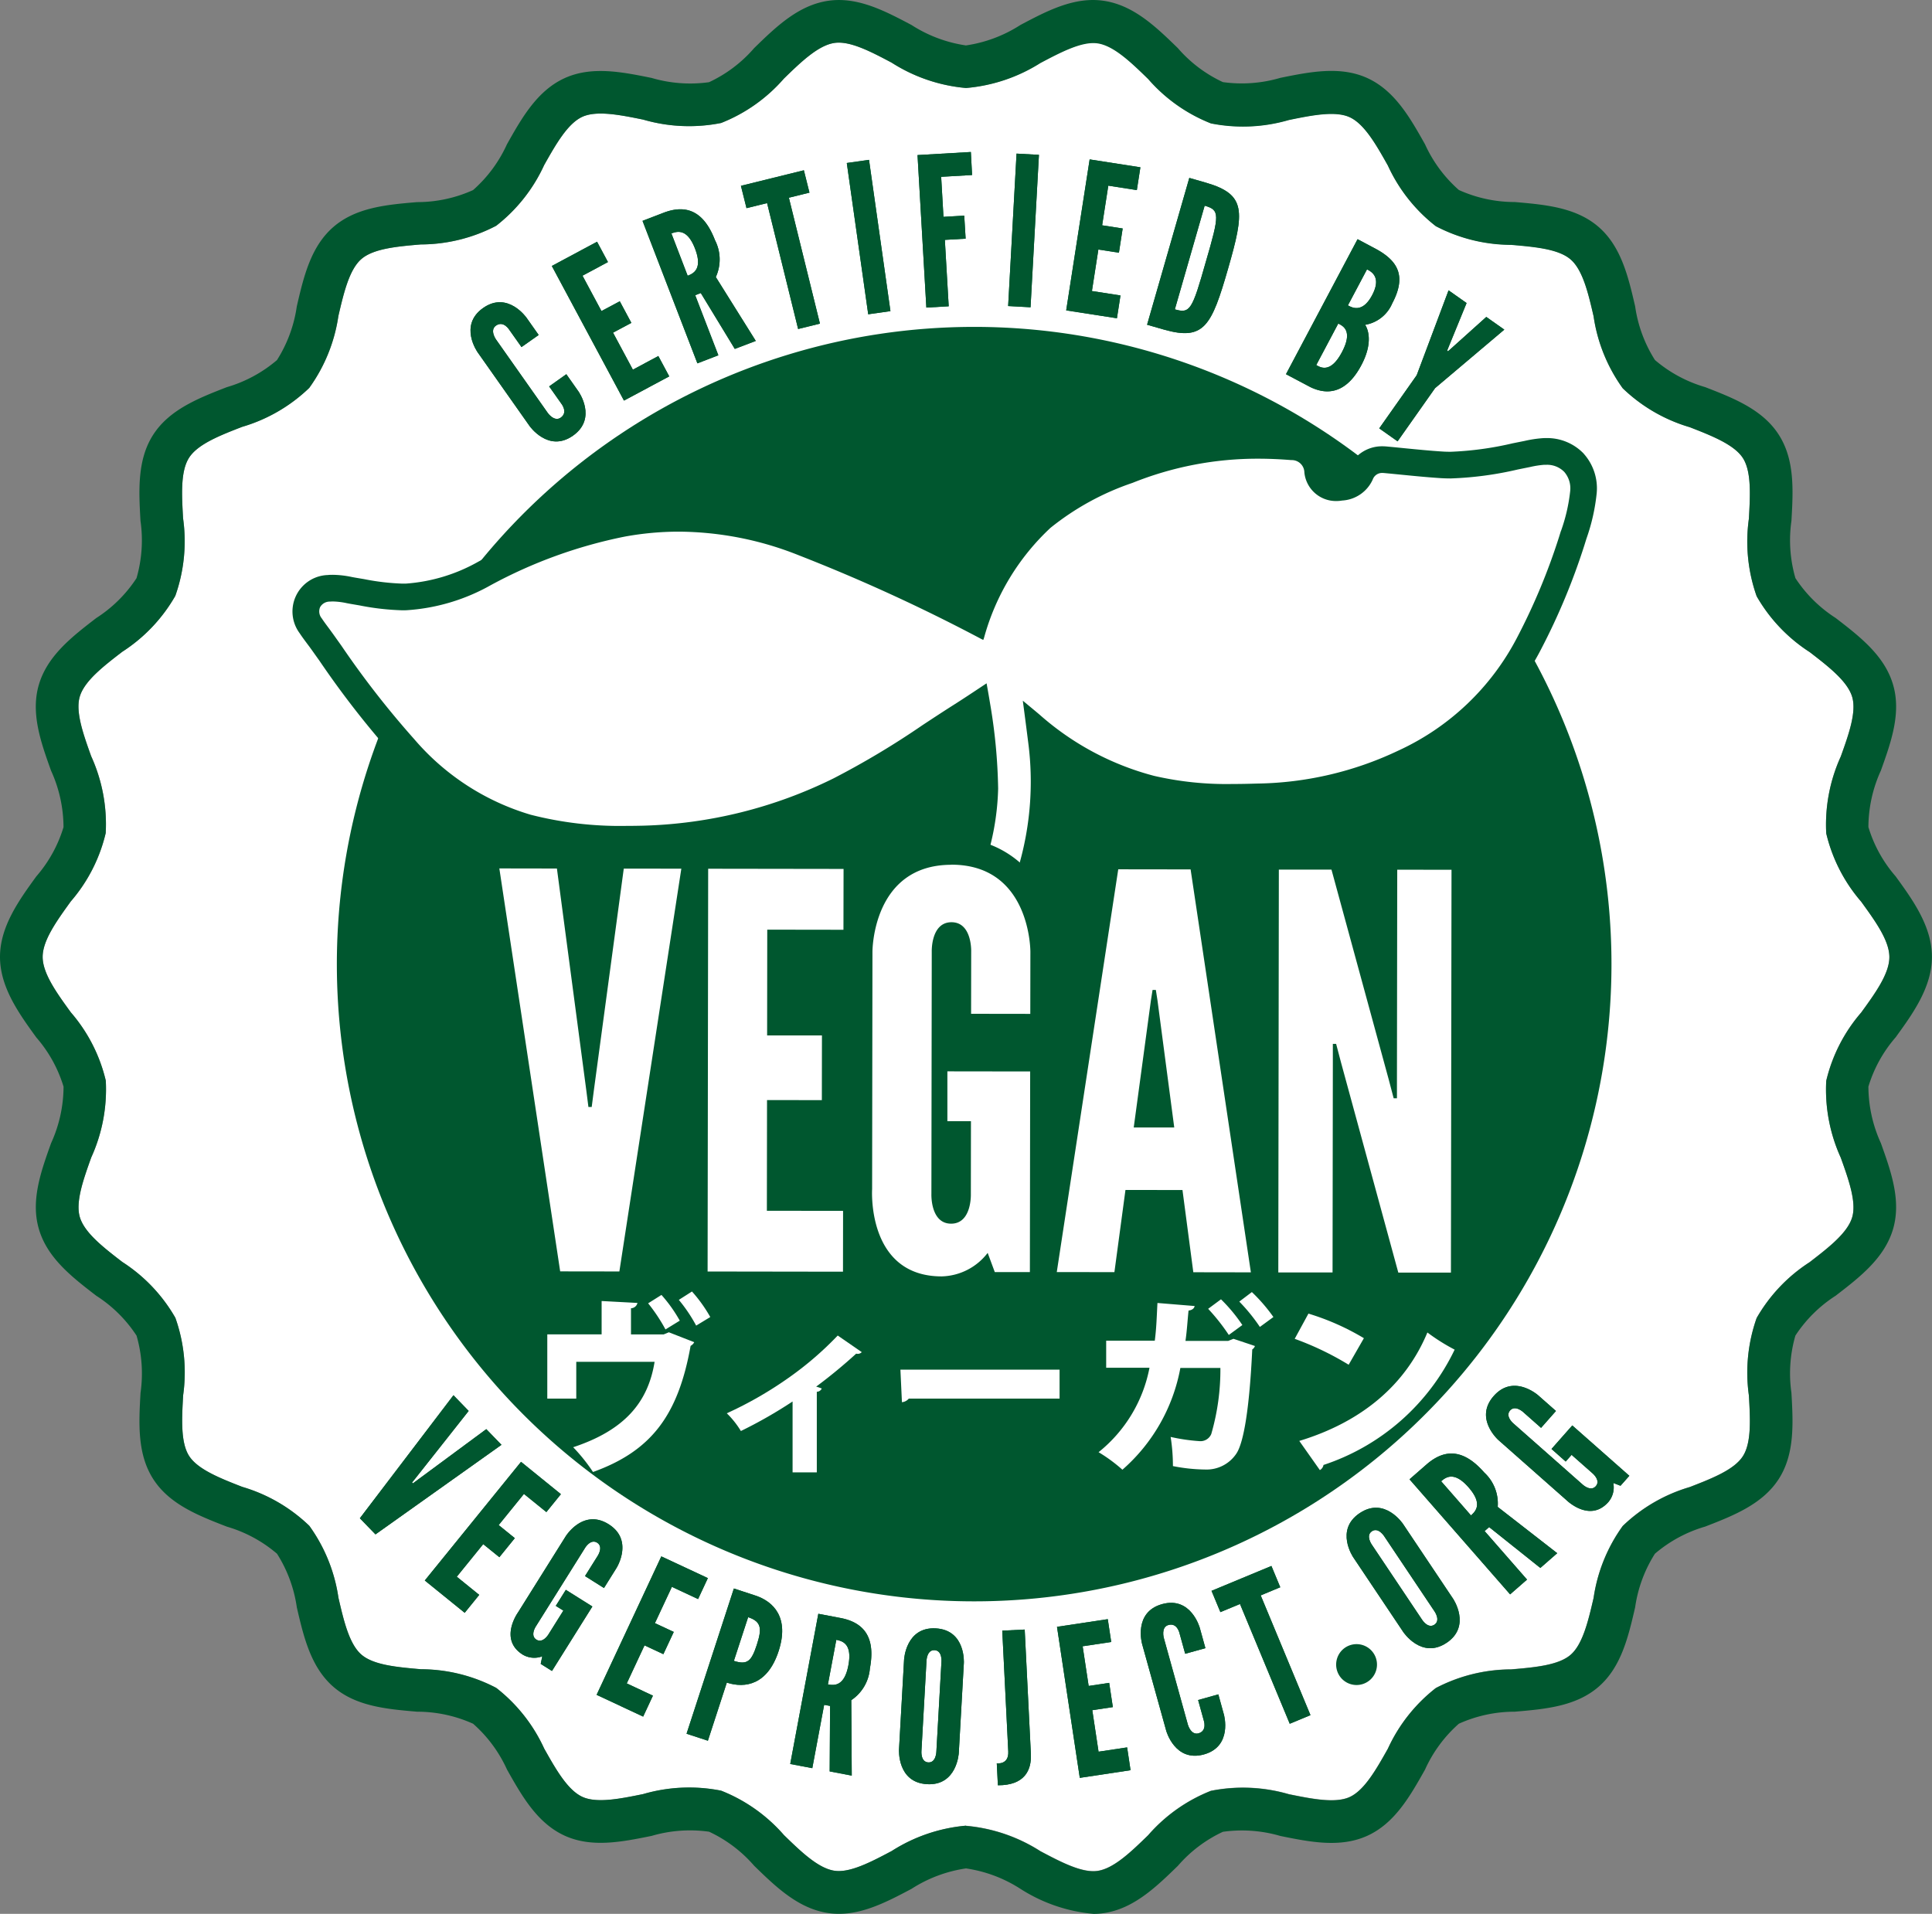 <svg id="グループ_165" data-name="グループ 165" xmlns="http://www.w3.org/2000/svg" xmlns:xlink="http://www.w3.org/1999/xlink" width="138.285" height="137" viewBox="0 0 138.285 137">
  <rect x="0" y="0" width="138.285" height="137" fill="#808080" stroke="none"/>
  <defs>
    <clipPath id="clip-path">
      <rect id="長方形_143" data-name="長方形 143" width="138.285" height="137" fill="none"/>
    </clipPath>
  </defs>
  <g id="グループ_163" data-name="グループ 163" clip-path="url(#clip-path)">
    <path id="パス_17" data-name="パス 17" d="M131.006,91.811c1.33-1.025,2.708-2.085,3.038-3.213.319-1.087-.256-2.7-.817-4.262a11.775,11.775,0,0,1-1.041-5.5,11.519,11.519,0,0,1,2.5-4.887c.993-1.366,2.019-2.778,2.019-3.972s-1.026-2.6-2.019-3.971a11.523,11.523,0,0,1-2.5-4.887,11.777,11.777,0,0,1,1.041-5.5c.561-1.56,1.137-3.174.817-4.262-.331-1.127-1.707-2.187-3.038-3.213a11.613,11.613,0,0,1-3.8-4,11.712,11.712,0,0,1-.556-5.545c.094-1.664.192-3.383-.43-4.348s-2.242-1.6-3.8-2.208a11.639,11.639,0,0,1-4.8-2.787,11.675,11.675,0,0,1-2.084-5.151c-.376-1.627-.769-3.31-1.644-4.069s-2.589-.9-4.251-1.047a11.674,11.674,0,0,1-5.4-1.337,11.621,11.621,0,0,1-3.431-4.341c-.823-1.462-1.673-2.973-2.734-3.459-1.038-.474-2.723-.134-4.352.2a11.756,11.756,0,0,1-5.58.243A11.6,11.6,0,0,1,83.651,7.1c-1.207-1.175-2.458-2.39-3.629-2.556-1.11-.157-2.622.639-4.082,1.41a11.779,11.779,0,0,1-5.325,1.818,11.784,11.784,0,0,1-5.325-1.818c-1.459-.77-2.966-1.569-4.081-1.41-1.172.166-2.421,1.381-3.629,2.555a11.59,11.59,0,0,1-4.494,3.177,11.741,11.741,0,0,1-5.579-.243c-1.629-.331-3.314-.671-4.352-.2-1.061.486-1.911,2-2.735,3.458a11.613,11.613,0,0,1-3.432,4.342,11.68,11.68,0,0,1-5.4,1.337c-1.662.143-3.381.291-4.251,1.047s-1.266,2.441-1.642,4.068a11.689,11.689,0,0,1-2.087,5.151,11.631,11.631,0,0,1-4.8,2.786c-1.56.605-3.173,1.231-3.8,2.209s-.524,2.684-.43,4.347a11.7,11.7,0,0,1-.557,5.545,11.6,11.6,0,0,1-3.8,4c-1.33,1.025-2.707,2.085-3.039,3.212-.319,1.087.258,2.7.817,4.262a11.761,11.761,0,0,1,1.041,5.5A11.506,11.506,0,0,1,6.544,66c-.992,1.366-2.019,2.779-2.019,3.971s1.027,2.605,2.019,3.972a11.5,11.5,0,0,1,2.5,4.887A11.757,11.757,0,0,1,8,84.336C7.443,85.9,6.866,87.511,7.185,88.6c.332,1.127,1.709,2.188,3.039,3.213a11.6,11.6,0,0,1,3.8,4,11.7,11.7,0,0,1,.556,5.545c-.093,1.664-.191,3.383.431,4.348s2.242,1.6,3.8,2.208a11.638,11.638,0,0,1,4.8,2.787,11.675,11.675,0,0,1,2.086,5.15c.376,1.628.768,3.31,1.642,4.069s2.589.9,4.251,1.048a11.673,11.673,0,0,1,5.4,1.336,11.63,11.63,0,0,1,3.432,4.342c.822,1.462,1.674,2.972,2.735,3.458,1.036.475,2.722.134,4.352-.2a11.744,11.744,0,0,1,5.58-.243,11.592,11.592,0,0,1,4.493,3.177c1.208,1.175,2.457,2.388,3.629,2.556,1.115.158,2.622-.64,4.081-1.411a11.783,11.783,0,0,1,5.325-1.817,11.778,11.778,0,0,1,5.325,1.817c1.459.772,2.972,1.568,4.082,1.411,1.171-.168,2.422-1.382,3.629-2.556a11.6,11.6,0,0,1,4.492-3.177,11.749,11.749,0,0,1,5.581.243c1.628.33,3.313.672,4.352.2,1.061-.486,1.911-2,2.734-3.458a11.635,11.635,0,0,1,3.431-4.342,11.7,11.7,0,0,1,5.4-1.336c1.662-.143,3.381-.292,4.251-1.047s1.266-2.441,1.643-4.069a11.658,11.658,0,0,1,2.085-5.15,11.641,11.641,0,0,1,4.8-2.787c1.56-.606,3.174-1.232,3.8-2.209s.525-2.684.431-4.348a11.707,11.707,0,0,1,.555-5.545,11.615,11.615,0,0,1,3.8-4" transform="translate(-1.472 -1.473)" fill="#fff"/>
    <path id="パス_18" data-name="パス 18" d="M56.777,37.223l.866,1.229s1.376,1.925-.389,3.169-3.114-.7-3.114-.7l-3.711-5.267s-1.375-1.925.389-3.169,3.114.7,3.114.7l.866,1.229-1.229.866L52.7,34.051s-.414-.691-.961-.306c-.462.326,0,.983,0,.983L55.453,40s.463.656.925.331c.547-.385.036-1.008.036-1.008l-.866-1.228Z" transform="translate(-16.242 -10.435)" fill="#00572f"/>
    <path id="パス_19" data-name="パス 19" d="M58.547,27.385l3.238-1.735.78,1.455-1.822.977L62.1,30.612l1.311-.7.83,1.548-1.312.7,1.42,2.649,1.822-.978.781,1.457-3.24,1.735Z" transform="translate(-19.05 -8.346)" fill="#00572f"/>
    <path id="パス_20" data-name="パス 20" d="M74.774,32.2l-2.434-4-.4.155,1.657,4.3-1.5.578-3.928-10.2,1.5-.577c1.777-.684,2.949.044,3.687,1.96a3.015,3.015,0,0,1,.059,2.639l2.861,4.573Zm-4.536-8.264L71.4,26.963c.416-.161,1.089-.483.528-1.94s-1.278-1.247-1.693-1.086" transform="translate(-22.18 -7.223)" fill="#00572f"/>
    <path id="パス_21" data-name="パス 21" d="M79.012,20.778l-.4-1.6,4.506-1.112.4,1.6-1.473.364,2.223,9.013-1.561.385-2.222-9.013Z" transform="translate(-25.58 -5.877)" fill="#00572f"/>
    <rect id="長方形_139" data-name="長方形 139" width="1.607" height="10.938" transform="translate(60.61 11.668) rotate(-8.059)" fill="#00572f"/>
    <path id="パス_22" data-name="パス 22" d="M101.249,17.777l-2.213.128.165,2.866,1.486-.086.1,1.648L99.3,22.42l.276,4.754-1.6.092-.632-10.917,3.817-.221Z" transform="translate(-31.671 -5.248)" fill="#00572f"/>
    <rect id="長方形_140" data-name="長方形 140" width="10.934" height="1.606" transform="matrix(0.055, -0.998, 0.998, 0.055, 72.159, 21.908)" fill="#00572f"/>
    <path id="パス_23" data-name="パス 23" d="M114.8,16.915l3.632.565-.254,1.632-2.043-.318-.441,2.838,1.47.228-.269,1.734-1.471-.227-.461,2.97,2.044.317-.254,1.633-3.632-.564Z" transform="translate(-36.807 -5.504)" fill="#00572f"/>
    <path id="パス_24" data-name="パス 24" d="M122.918,29.738l-1.214-.349,3.022-10.51,1.215.349c2.856.837,2.745,2.028,1.56,6.146s-1.719,5.172-4.583,4.364m.773-1.45c1.087.313,1.237.061,2.213-3.389,1-3.427,1.008-3.719-.079-4.032Z" transform="translate(-39.6 -6.143)" fill="#00572f"/>
    <path id="パス_25" data-name="パス 25" d="M136.441,35.045l5.123-9.663,1.248.662c1.7.9,2.248,2.017,1.231,3.937a2.564,2.564,0,0,1-1.94,1.53s.749.971-.269,2.889c-.752,1.42-1.915,2.4-3.645,1.57Zm3.741-3.624-1.575,2.97c.262.14,1,.662,1.84-.927s0-1.9-.264-2.043m2.056-3.879-1.366,2.576c.263.14,1.031.6,1.735-.731s-.107-1.707-.369-1.846" transform="translate(-44.395 -8.259)" fill="#00572f"/>
    <path id="パス_26" data-name="パス 26" d="M151.224,35.043l-.024.111.024.018.1-.059,2.671-2.4,1.289.909-4.956,4.189-2.683,3.807-1.313-.927,2.683-3.806,2.28-6.075,1.289.909Z" transform="translate(-47.612 -10.026)" fill="#00572f"/>
    <path id="パス_27" data-name="パス 27" d="M56.777,37.223l.866,1.229s1.376,1.925-.389,3.169-3.114-.7-3.114-.7l-3.711-5.267s-1.375-1.925.389-3.169,3.114.7,3.114.7l.866,1.229-1.229.866L52.7,34.051s-.414-.691-.961-.306c-.462.326,0,.983,0,.983L55.453,40s.463.656.925.331c.547-.385.036-1.008.036-1.008l-.866-1.228Z" transform="translate(-16.242 -10.435)" fill="#00572f"/>
    <path id="パス_28" data-name="パス 28" d="M58.547,27.385l3.238-1.735.78,1.455-1.822.977L62.1,30.612l1.311-.7.83,1.548-1.312.7,1.42,2.649,1.822-.978.781,1.457-3.24,1.735Z" transform="translate(-19.05 -8.346)" fill="#00572f"/>
    <path id="パス_29" data-name="パス 29" d="M74.774,32.2l-2.434-4-.4.155,1.657,4.3-1.5.578-3.928-10.2,1.5-.577c1.777-.684,2.949.044,3.687,1.96a3.015,3.015,0,0,1,.059,2.639l2.861,4.573Zm-4.536-8.264L71.4,26.963c.416-.161,1.089-.483.528-1.94s-1.278-1.247-1.693-1.086" transform="translate(-22.18 -7.223)" fill="#00572f"/>
    <path id="パス_30" data-name="パス 30" d="M79.012,20.778l-.4-1.6,4.506-1.112.4,1.6-1.473.364,2.223,9.013-1.561.385-2.222-9.013Z" transform="translate(-25.58 -5.877)" fill="#00572f"/>
    <rect id="長方形_141" data-name="長方形 141" width="1.607" height="10.938" transform="translate(60.61 11.668) rotate(-8.059)" fill="#00572f"/>
    <path id="パス_31" data-name="パス 31" d="M101.249,17.777l-2.213.128.165,2.866,1.486-.086.1,1.648L99.3,22.42l.276,4.754-1.6.092-.632-10.917,3.817-.221Z" transform="translate(-31.671 -5.248)" fill="#00572f"/>
    <rect id="長方形_142" data-name="長方形 142" width="10.934" height="1.606" transform="matrix(0.055, -0.998, 0.998, 0.055, 72.159, 21.908)" fill="#00572f"/>
    <path id="パス_32" data-name="パス 32" d="M114.8,16.915l3.632.565-.254,1.632-2.043-.318-.441,2.838,1.47.228-.269,1.734-1.471-.227-.461,2.97,2.044.317-.254,1.633-3.632-.564Z" transform="translate(-36.807 -5.504)" fill="#00572f"/>
    <path id="パス_33" data-name="パス 33" d="M122.918,29.738l-1.214-.349,3.022-10.51,1.215.349c2.856.837,2.745,2.028,1.56,6.146s-1.719,5.172-4.583,4.364m.773-1.45c1.087.313,1.237.061,2.213-3.389,1-3.427,1.008-3.719-.079-4.032Z" transform="translate(-39.6 -6.143)" fill="#00572f"/>
    <path id="パス_34" data-name="パス 34" d="M136.441,35.045l5.123-9.663,1.248.662c1.7.9,2.248,2.017,1.231,3.937a2.564,2.564,0,0,1-1.94,1.53s.749.971-.269,2.889c-.752,1.42-1.915,2.4-3.645,1.57Zm3.741-3.624-1.575,2.97c.262.14,1,.662,1.84-.927s0-1.9-.264-2.043m2.056-3.879-1.366,2.576c.263.14,1.031.6,1.735-.731s-.107-1.707-.369-1.846" transform="translate(-44.395 -8.259)" fill="#00572f"/>
    <path id="パス_35" data-name="パス 35" d="M151.224,35.043l-.024.111.024.018.1-.059,2.671-2.4,1.289.909-4.956,4.189-2.683,3.807-1.313-.927,2.683-3.806,2.28-6.075,1.289.909Z" transform="translate(-47.612 -10.026)" fill="#00572f"/>
    <path id="パス_36" data-name="パス 36" d="M126.972,80.3A45.616,45.616,0,1,1,81.356,34.686,45.616,45.616,0,0,1,126.972,80.3" transform="translate(-11.629 -11.286)" fill="#00572f"/>
    <path id="パス_37" data-name="パス 37" d="M47.232,150.476l1.087,1.123L39.3,158.01l-1.118-1.154,6.7-8.806,1.087,1.123-3.759,4.759-.291.363.062.064.373-.278Z" transform="translate(-12.425 -48.172)" fill="#00572f"/>
    <path id="パス_38" data-name="パス 38" d="M51.958,155.116l2.854,2.314-1.04,1.283-1.606-1.3-1.809,2.23,1.156.936-1.106,1.364-1.156-.936L47.36,163.34l1.606,1.3-1.04,1.283L45.07,163.61Z" transform="translate(-14.665 -50.471)" fill="#00572f"/>
    <path id="パス_39" data-name="パス 39" d="M59.5,165.276l.893-1.425s.452-.665-.027-.965-.88.4-.88.4l-3.493,5.574s-.452.664.026.964.881-.4.881-.4l1.05-1.676-.542-.34.719-1.147,1.9,1.192-2.892,4.616-.806-.505.112-.544a1.624,1.624,0,0,1-1.4-.122c-1.727-1.082-.345-3.008-.345-3.008l3.421-5.46s1.244-2.012,3.072-.866.559,3.142.559,3.142l-.891,1.425Z" transform="translate(-17.627 -52.453)" fill="#00572f"/>
    <path id="パス_40" data-name="パス 40" d="M67.932,165.148l3.331,1.556-.7,1.5-1.874-.876-1.216,2.6,1.349.629-.743,1.591-1.349-.63-1.272,2.724,1.874.876-.7,1.5L63.3,175.059Z" transform="translate(-20.597 -53.735)" fill="#00572f"/>
    <path id="パス_41" data-name="パス 41" d="M76.23,168.556l1.527.5c1.33.433,2.454,1.6,1.674,3.987s-2.376,2.683-3.706,2.25l-1.355,4.16-1.527-.5Zm0,5.18c.962.314,1.261.02,1.639-1.141s.341-1.672-.619-1.985Z" transform="translate(-23.702 -54.844)" fill="#00572f"/>
    <path id="パス_42" data-name="パス 42" d="M86.665,182.525l.028-4.688-.423-.079-.849,4.535-1.58-.3,2.011-10.752,1.58.3c1.871.35,2.489,1.586,2.112,3.605a3.018,3.018,0,0,1-1.334,2.279l.035,5.4Zm.474-9.419-.6,3.189c.437.082,1.18.16,1.467-1.375s-.433-1.732-.871-1.814" transform="translate(-27.28 -55.719)" fill="#00572f"/>
    <path id="パス_43" data-name="パス 43" d="M97.389,183.937c-2.153-.121-2.006-2.482-2.006-2.482l.362-6.431s.119-2.361,2.273-2.24,2.006,2.483,2.006,2.483l-.362,6.431s-.119,2.362-2.273,2.24m.541-9.594c-.565-.032-.58.772-.58.772l-.361,6.431s-.076.8.488.832.58-.772.58-.772l.363-6.431s.074-.8-.49-.832" transform="translate(-31.035 -56.218)" fill="#00572f"/>
    <path id="パス_44" data-name="パス 44" d="M105.757,182.485s.87.136.822-.846l-.43-8.648,1.606-.08.442,8.9c.058,1.175-.454,2.257-2.361,2.248Z" transform="translate(-34.411 -56.261)" fill="#00572f"/>
    <path id="パス_45" data-name="パス 45" d="M112.145,172.358l3.634-.548.247,1.633-2.045.308.43,2.84,1.469-.222.262,1.736-1.471.221.448,2.971,2.045-.308.245,1.633-3.633.548Z" transform="translate(-36.489 -55.903)" fill="#00572f"/>
    <path id="パス_46" data-name="パス 46" d="M126.588,176.626l.4,1.448s.647,2.275-1.431,2.852-2.7-1.7-2.7-1.7l-1.725-6.208s-.646-2.275,1.432-2.852,2.7,1.706,2.7,1.706l.4,1.447-1.448.4-.4-1.447s-.159-.791-.8-.611c-.545.15-.329.925-.329.925l1.722,6.207s.215.774.761.623c.644-.179.372-.937.372-.937l-.4-1.448Z" transform="translate(-39.385 -55.336)" fill="#00572f"/>
    <path id="パス_47" data-name="パス 47" d="M129.174,169.468l-.634-1.524,4.287-1.781.633,1.525-1.4.582,3.562,8.573-1.483.616-3.562-8.573Z" transform="translate(-41.824 -54.065)" fill="#00572f"/>
    <path id="パス_48" data-name="パス 48" d="M150.028,169.655c-1.792,1.2-3.1-.774-3.1-.774l-3.583-5.352s-1.328-1.956.465-3.157,3.1.774,3.1.774l3.584,5.354s1.328,1.956-.465,3.157m-5.346-7.986c-.47.314,0,.965,0,.965l3.583,5.352s.421.684.891.37,0-.966,0-.966l-3.584-5.352s-.422-.685-.891-.37" transform="translate(-46.488 -52.055)" fill="#00572f"/>
    <path id="パス_49" data-name="パス 49" d="M158.911,162.424l-3.665-2.924-.325.283,3.037,3.474-1.211,1.058-7.2-8.236,1.212-1.058c1.433-1.253,2.786-.973,4.137.573a3.018,3.018,0,0,1,.963,2.46l4.26,3.314Zm-7.1-6.205,2.135,2.444c.337-.294.858-.829-.171-2.006s-1.628-.731-1.964-.438" transform="translate(-48.659 -50.183)" fill="#00572f"/>
    <path id="パス_50" data-name="パス 50" d="M161.6,150.061l-1.259-1.112s-.584-.555-.958-.131.247.934.247.934l4.93,4.353s.582.554.957.13-.248-.933-.248-.933l-1.483-1.309-.423.479-1.015-.9,1.488-1.685,4.083,3.605-.632.713-.517-.2a1.625,1.625,0,0,1-.348,1.361c-1.349,1.527-3.024-.15-3.024-.15l-4.83-4.264s-1.783-1.555-.355-3.172,3.192-.04,3.192-.04l1.261,1.112Z" transform="translate(-51.297 -47.848)" fill="#00572f"/>
    <path id="パス_51" data-name="パス 51" d="M47.232,150.476l1.087,1.123L39.3,158.01l-1.118-1.154,6.7-8.806,1.087,1.123-3.759,4.759-.291.363.062.064.373-.278Z" transform="translate(-12.425 -48.172)" fill="#00572f"/>
    <path id="パス_52" data-name="パス 52" d="M51.958,155.116l2.854,2.314-1.04,1.283-1.606-1.3-1.809,2.23,1.156.936-1.106,1.364-1.156-.936L47.36,163.34l1.606,1.3-1.04,1.283L45.07,163.61Z" transform="translate(-14.665 -50.471)" fill="#00572f"/>
    <path id="パス_53" data-name="パス 53" d="M59.5,165.276l.893-1.425s.452-.665-.027-.965-.88.4-.88.4l-3.493,5.574s-.452.664.026.964.881-.4.881-.4l1.05-1.676-.542-.34.719-1.147,1.9,1.192-2.892,4.616-.806-.505.112-.544a1.624,1.624,0,0,1-1.4-.122c-1.727-1.082-.345-3.008-.345-3.008l3.421-5.46s1.244-2.012,3.072-.866.559,3.142.559,3.142l-.891,1.425Z" transform="translate(-17.627 -52.453)" fill="#00572f"/>
    <path id="パス_54" data-name="パス 54" d="M67.932,165.148l3.331,1.556-.7,1.5-1.874-.876-1.216,2.6,1.349.629-.743,1.591-1.349-.63-1.272,2.724,1.874.876-.7,1.5L63.3,175.059Z" transform="translate(-20.597 -53.735)" fill="#00572f"/>
    <path id="パス_55" data-name="パス 55" d="M76.23,168.556l1.527.5c1.33.433,2.454,1.6,1.674,3.987s-2.376,2.683-3.706,2.25l-1.355,4.16-1.527-.5Zm0,5.18c.962.314,1.261.02,1.639-1.141s.341-1.672-.619-1.985Z" transform="translate(-23.702 -54.844)" fill="#00572f"/>
    <path id="パス_56" data-name="パス 56" d="M86.665,182.525l.028-4.688-.423-.079-.849,4.535-1.58-.3,2.011-10.752,1.58.3c1.871.35,2.489,1.586,2.112,3.605a3.018,3.018,0,0,1-1.334,2.279l.035,5.4Zm.474-9.419-.6,3.189c.437.082,1.18.16,1.467-1.375s-.433-1.732-.871-1.814" transform="translate(-27.28 -55.719)" fill="#00572f"/>
    <path id="パス_57" data-name="パス 57" d="M97.389,183.937c-2.153-.121-2.006-2.482-2.006-2.482l.362-6.431s.119-2.361,2.273-2.24,2.006,2.483,2.006,2.483l-.362,6.431s-.119,2.362-2.273,2.24m.541-9.594c-.565-.032-.58.772-.58.772l-.361,6.431s-.076.8.488.832.58-.772.58-.772l.363-6.431s.074-.8-.49-.832" transform="translate(-31.035 -56.218)" fill="#00572f"/>
    <path id="パス_58" data-name="パス 58" d="M105.757,182.485s.87.136.822-.846l-.43-8.648,1.606-.08.442,8.9c.058,1.175-.454,2.257-2.361,2.248Z" transform="translate(-34.411 -56.261)" fill="#00572f"/>
    <path id="パス_59" data-name="パス 59" d="M112.145,172.358l3.634-.548.247,1.633-2.045.308.43,2.84,1.469-.222.262,1.736-1.471.221.448,2.971,2.045-.308.245,1.633-3.633.548Z" transform="translate(-36.489 -55.903)" fill="#00572f"/>
    <path id="パス_60" data-name="パス 60" d="M126.588,176.626l.4,1.448s.647,2.275-1.431,2.852-2.7-1.7-2.7-1.7l-1.725-6.208s-.646-2.275,1.432-2.852,2.7,1.706,2.7,1.706l.4,1.447-1.448.4-.4-1.447s-.159-.791-.8-.611c-.545.15-.329.925-.329.925l1.722,6.207s.215.774.761.623c.644-.179.372-.937.372-.937l-.4-1.448Z" transform="translate(-39.385 -55.336)" fill="#00572f"/>
    <path id="パス_61" data-name="パス 61" d="M129.174,169.468l-.634-1.524,4.287-1.781.633,1.525-1.4.582,3.562,8.573-1.483.616-3.562-8.573Z" transform="translate(-41.824 -54.065)" fill="#00572f"/>
    <path id="パス_62" data-name="パス 62" d="M150.028,169.655c-1.792,1.2-3.1-.774-3.1-.774l-3.583-5.352s-1.328-1.956.465-3.157,3.1.774,3.1.774l3.584,5.354s1.328,1.956-.465,3.157m-5.346-7.986c-.47.314,0,.965,0,.965l3.583,5.352s.421.684.891.37,0-.966,0-.966l-3.584-5.352s-.422-.685-.891-.37" transform="translate(-46.488 -52.055)" fill="#00572f"/>
    <path id="パス_63" data-name="パス 63" d="M158.911,162.424l-3.665-2.924-.325.283,3.037,3.474-1.211,1.058-7.2-8.236,1.212-1.058c1.433-1.253,2.786-.973,4.137.573a3.018,3.018,0,0,1,.963,2.46l4.26,3.314Zm-7.1-6.205,2.135,2.444c.337-.294.858-.829-.171-2.006s-1.628-.731-1.964-.438" transform="translate(-48.659 -50.183)" fill="#00572f"/>
    <path id="パス_64" data-name="パス 64" d="M161.6,150.061l-1.259-1.112s-.584-.555-.958-.131.247.934.247.934l4.93,4.353s.582.554.957.13-.248-.933-.248-.933l-1.483-1.309-.423.479-1.015-.9,1.488-1.685,4.083,3.605-.632.713-.517-.2a1.625,1.625,0,0,1-.348,1.361c-1.349,1.527-3.024-.15-3.024-.15l-4.83-4.264s-1.783-1.555-.355-3.172,3.192-.04,3.192-.04l1.261,1.112Z" transform="translate(-51.297 -47.848)" fill="#00572f"/>
    <path id="パス_65" data-name="パス 65" d="M61.956,137.722l2.565.137a.49.49,0,0,1-.463.382v1.87H66.4l.368-.151,1.815.71a.593.593,0,0,1-.258.26c-.888,4.966-2.811,7.531-6.986,9.031a12.619,12.619,0,0,0-1.419-1.773c3.67-1.215,5.362-3.206,5.827-6.113H60.141v2.634H58.067v-4.6h3.889Zm4.283-.436a10.348,10.348,0,0,1,1.311,1.841l-1.023.629a12.294,12.294,0,0,0-1.242-1.869Zm2.184-.246a10.365,10.365,0,0,1,1.31,1.829l-1.01.613a10.986,10.986,0,0,0-1.241-1.842Z" transform="translate(-18.894 -44.589)" fill="#fff"/>
    <path id="パス_66" data-name="パス 66" d="M86.773,142.9a.4.4,0,0,1-.4.109,36.676,36.676,0,0,1-2.864,2.361,3.314,3.314,0,0,1,.4.136.4.4,0,0,1-.354.232v5.771H81.821v-5.075a32.721,32.721,0,0,1-3.7,2.114,6.376,6.376,0,0,0-1.009-1.269,27.19,27.19,0,0,0,4.515-2.605,23.567,23.567,0,0,0,3.425-2.962Z" transform="translate(-25.091 -46.109)" fill="#fff"/>
    <path id="パス_67" data-name="パス 67" d="M95.532,145.332h11.392v2.074H96.132a.723.723,0,0,1-.491.258Z" transform="translate(-31.084 -47.288)" fill="#fff"/>
    <path id="パス_68" data-name="パス 68" d="M127.748,140.962a.486.486,0,0,1-.192.246c-.2,4.243-.614,6.672-1.133,7.45a2.56,2.56,0,0,1-2.238,1.146,12.367,12.367,0,0,1-2.307-.246,13.268,13.268,0,0,0-.163-2.087,13.342,13.342,0,0,0,2.047.3.838.838,0,0,0,.86-.505,16.528,16.528,0,0,0,.654-4.734h-2.865a12.731,12.731,0,0,1-4.148,7.286,11.209,11.209,0,0,0-1.706-1.255,10.2,10.2,0,0,0,3.644-6.044h-3.1v-1.937h3.479c.122-.929.136-1.693.191-2.7l2.661.218c-.027.164-.163.287-.436.327-.082.805-.11,1.406-.219,2.17h3.057l.381-.15Zm-2.429-3.343a11.7,11.7,0,0,1,1.529,1.842l-.97.71A14.363,14.363,0,0,0,124.4,138.3Zm2.21-.518a12.123,12.123,0,0,1,1.542,1.787l-.969.709a12.773,12.773,0,0,0-1.473-1.814Z" transform="translate(-37.925 -44.609)" fill="#fff"/>
    <path id="パス_69" data-name="パス 69" d="M138.349,139.387a17.651,17.651,0,0,1,3.969,1.76l-1.09,1.9a21.219,21.219,0,0,0-3.862-1.855Zm-.655,9.114c4.49-1.365,7.614-4.025,9.169-7.763a14.053,14.053,0,0,0,1.951,1.228,15.952,15.952,0,0,1-9.387,8.255.52.52,0,0,1-.26.368Z" transform="translate(-44.696 -45.353)" fill="#fff"/>
    <path id="パス_70" data-name="パス 70" d="M78.237,137a11.579,11.579,0,0,1-5.195-1.786,9.807,9.807,0,0,0-3.9-1.465,9.816,9.816,0,0,0-3.9,1.464c-1.89,1-3.849,2.034-5.939,1.734-2.155-.307-3.767-1.873-5.325-3.389a9.648,9.648,0,0,0-3.225-2.436,9.8,9.8,0,0,0-4.115.3c-2.108.427-4.287.869-6.227-.019-1.964-.9-3.063-2.85-4.125-4.737a9.684,9.684,0,0,0-2.423-3.273,9.742,9.742,0,0,0-4.012-.862c-2.148-.185-4.37-.376-5.989-1.782s-2.128-3.582-2.616-5.684a9.72,9.72,0,0,0-1.418-3.841,9.683,9.683,0,0,0-3.594-1.941c-2.014-.782-4.1-1.59-5.263-3.4s-1.033-4.022-.913-6.172a9.763,9.763,0,0,0-.284-4.1,9.676,9.676,0,0,0-2.883-2.856c-1.719-1.323-3.5-2.691-4.107-4.772-.6-2.04.149-4.129.872-6.149a9.81,9.81,0,0,0,.893-4.046A9.6,9.6,0,0,0,2.6,74.266C1.384,72.588,0,70.685,0,68.5s1.384-4.087,2.6-5.765a9.608,9.608,0,0,0,1.946-3.523,9.81,9.81,0,0,0-.893-4.046c-.723-2.02-1.471-4.108-.872-6.15.611-2.081,2.388-3.449,4.107-4.772a9.682,9.682,0,0,0,2.883-2.855,9.755,9.755,0,0,0,.285-4.1c-.121-2.149-.248-4.373.913-6.173s3.248-2.618,5.263-3.4a9.7,9.7,0,0,0,3.593-1.94,9.724,9.724,0,0,0,1.418-3.841c.487-2.1.992-4.276,2.616-5.684s3.841-1.6,5.989-1.782a9.721,9.721,0,0,0,4.012-.862,9.684,9.684,0,0,0,2.423-3.273c1.062-1.887,2.161-3.837,4.125-4.737,1.941-.887,4.121-.445,6.227-.019a9.774,9.774,0,0,0,4.115.306,9.639,9.639,0,0,0,3.225-2.436C55.537,1.926,57.149.361,59.3.054c2.093-.3,4.049.735,5.939,1.733a9.818,9.818,0,0,0,3.9,1.465,9.817,9.817,0,0,0,3.9-1.465c1.889-1,3.844-2.033,5.938-1.733,2.155.307,3.767,1.873,5.327,3.389A9.613,9.613,0,0,0,87.53,5.878a9.779,9.779,0,0,0,4.116-.306c2.107-.426,4.286-.868,6.227.019,1.964.9,3.062,2.851,4.124,4.738a9.7,9.7,0,0,0,2.423,3.272,9.723,9.723,0,0,0,4.012.862c2.148.186,4.369.377,5.989,1.782s2.13,3.583,2.616,5.685a9.727,9.727,0,0,0,1.417,3.841,9.676,9.676,0,0,0,3.593,1.94c2.016.783,4.1,1.591,5.265,3.4s1.034,4.023.912,6.173a9.775,9.775,0,0,0,.284,4.1,9.7,9.7,0,0,0,2.884,2.856c1.719,1.324,3.5,2.692,4.106,4.772.6,2.04-.149,4.129-.872,6.149a9.81,9.81,0,0,0-.893,4.046,9.589,9.589,0,0,0,1.947,3.523c1.219,1.678,2.6,3.582,2.6,5.765s-1.384,4.088-2.6,5.765a9.6,9.6,0,0,0-1.947,3.524,9.808,9.808,0,0,0,.893,4.046c.723,2.021,1.47,4.109.872,6.15-.61,2.081-2.388,3.449-4.107,4.772a9.712,9.712,0,0,0-2.884,2.856,9.782,9.782,0,0,0-.283,4.1c.121,2.15.248,4.374-.913,6.173s-3.249,2.62-5.264,3.4a9.7,9.7,0,0,0-3.594,1.941,9.712,9.712,0,0,0-1.417,3.841c-.486,2.1-.992,4.276-2.616,5.684s-3.841,1.6-5.989,1.783a9.734,9.734,0,0,0-4.012.862A9.681,9.681,0,0,0,102,126.672c-1.062,1.887-2.16,3.839-4.124,4.737-1.942.888-4.121.446-6.227.019a9.8,9.8,0,0,0-4.117-.3,9.627,9.627,0,0,0-3.223,2.436c-1.56,1.515-3.172,3.082-5.327,3.389a5.242,5.242,0,0,1-.743.053m-9.095-6.3a11.786,11.786,0,0,1,5.325,1.817c1.459.772,2.972,1.568,4.082,1.411,1.171-.168,2.422-1.382,3.629-2.556a11.59,11.59,0,0,1,4.492-3.177,11.749,11.749,0,0,1,5.581.243c1.628.33,3.312.672,4.351.2,1.061-.486,1.912-2,2.734-3.459a11.642,11.642,0,0,1,3.431-4.342,11.7,11.7,0,0,1,5.4-1.336c1.662-.143,3.381-.291,4.251-1.047s1.266-2.441,1.643-4.069a11.658,11.658,0,0,1,2.085-5.15,11.641,11.641,0,0,1,4.8-2.787c1.56-.606,3.174-1.232,3.8-2.209s.525-2.684.43-4.348a11.716,11.716,0,0,1,.556-5.545,11.609,11.609,0,0,1,3.8-4c1.33-1.025,2.708-2.085,3.039-3.213.318-1.087-.257-2.7-.817-4.262a11.779,11.779,0,0,1-1.041-5.5,11.519,11.519,0,0,1,2.5-4.887c.992-1.366,2.019-2.778,2.019-3.972s-1.027-2.6-2.019-3.971a11.523,11.523,0,0,1-2.5-4.887,11.778,11.778,0,0,1,1.041-5.5c.56-1.56,1.136-3.174.817-4.262-.331-1.127-1.708-2.186-3.038-3.212a11.613,11.613,0,0,1-3.8-4,11.719,11.719,0,0,1-.557-5.545c.094-1.664.192-3.383-.43-4.348s-2.242-1.6-3.8-2.208a11.639,11.639,0,0,1-4.8-2.787,11.684,11.684,0,0,1-2.085-5.151c-.376-1.627-.768-3.31-1.643-4.069s-2.589-.9-4.251-1.047a11.687,11.687,0,0,1-5.4-1.337,11.633,11.633,0,0,1-3.431-4.341c-.822-1.462-1.672-2.973-2.734-3.459-1.038-.474-2.723-.134-4.351.2a11.747,11.747,0,0,1-5.58.243,11.586,11.586,0,0,1-4.493-3.176c-1.207-1.175-2.458-2.39-3.629-2.556-1.11-.157-2.622.639-4.082,1.41A11.778,11.778,0,0,1,69.142,6.3a11.778,11.778,0,0,1-5.325-1.817c-1.459-.77-2.966-1.569-4.081-1.41-1.172.167-2.421,1.381-3.629,2.555a11.59,11.59,0,0,1-4.494,3.177,11.735,11.735,0,0,1-5.58-.243c-1.629-.331-3.313-.671-4.351-.2-1.061.486-1.912,2-2.735,3.458a11.618,11.618,0,0,1-3.432,4.342,11.7,11.7,0,0,1-5.4,1.337c-1.662.143-3.381.291-4.251,1.047S24.6,20.993,24.22,22.62a11.678,11.678,0,0,1-2.086,5.151,11.635,11.635,0,0,1-4.8,2.786c-1.56.606-3.173,1.231-3.8,2.209s-.524,2.684-.43,4.347a11.7,11.7,0,0,1-.557,5.545,11.607,11.607,0,0,1-3.8,4.005c-1.331,1.025-2.707,2.084-3.039,3.212-.319,1.087.258,2.7.817,4.262a11.761,11.761,0,0,1,1.041,5.5,11.506,11.506,0,0,1-2.5,4.887C4.079,65.9,3.053,67.308,3.053,68.5s1.026,2.605,2.019,3.972a11.5,11.5,0,0,1,2.5,4.887,11.76,11.76,0,0,1-1.042,5.5c-.558,1.561-1.135,3.175-.816,4.262.332,1.128,1.708,2.188,3.039,3.213a11.6,11.6,0,0,1,3.8,4,11.7,11.7,0,0,1,.556,5.545c-.093,1.664-.191,3.383.431,4.348s2.241,1.6,3.8,2.208a11.642,11.642,0,0,1,4.8,2.787,11.666,11.666,0,0,1,2.085,5.151c.376,1.627.768,3.31,1.643,4.068s2.589.9,4.251,1.048a11.673,11.673,0,0,1,5.4,1.336,11.63,11.63,0,0,1,3.432,4.342c.822,1.462,1.673,2.972,2.735,3.459,1.036.474,2.722.133,4.351-.2a11.747,11.747,0,0,1,5.58-.243,11.592,11.592,0,0,1,4.493,3.177c1.208,1.174,2.457,2.388,3.629,2.556,1.115.158,2.622-.64,4.081-1.411a11.786,11.786,0,0,1,5.325-1.817" transform="translate(0 0)" fill="#00572f"/>
    <path id="パス_71" data-name="パス 71" d="M61.885,92.162l4.12.005L61.57,121l-4.237-.006L52.979,92.149l4.121.007,2.1,15.853.155,1.216h.235l.158-1.216Z" transform="translate(-17.238 -29.983)" fill="#fff"/>
    <path id="パス_72" data-name="パス 72" d="M75.117,92.181l9.691.014L84.8,96.55l-5.454-.008-.009,7.573,3.924,0-.007,4.631-3.924-.006-.011,7.925,5.454.007-.006,4.355-9.69-.014Z" transform="translate(-24.429 -29.993)" fill="#fff"/>
    <path id="パス_73" data-name="パス 73" d="M79.523,85.921a2.052,2.052,0,0,1-1.738-.893,2.154,2.154,0,0,1-.064-2.36,31.115,31.115,0,0,0,2.22-5.147,17.487,17.487,0,0,0,1.117-5.682,38.565,38.565,0,0,0-.559-5.916c0-.009,0-.02,0-.029-.374.246-.744.488-1.117.725-.754.477-1.5.967-2.242,1.457a60.258,60.258,0,0,1-6.484,3.878,33.645,33.645,0,0,1-14.046,3.484q-.606.015-1.212.016a26.614,26.614,0,0,1-7.1-.833,18.392,18.392,0,0,1-8.772-5.672,65.546,65.546,0,0,1-5.308-6.808l-.608-.855c-.092-.128-.189-.258-.287-.388-.2-.263-.366-.492-.524-.729a1.661,1.661,0,0,1,1.308-2.678c.1-.008.2-.011.295-.011a6.038,6.038,0,0,1,1.163.139l.3.055.582.1a17.509,17.509,0,0,0,2.908.338c.091,0,.181,0,.273,0a13.178,13.178,0,0,0,5.621-1.684A35.1,35.1,0,0,1,55.1,52.854a22.546,22.546,0,0,1,4.059-.372,24.355,24.355,0,0,1,8.931,1.759,124.9,124.9,0,0,1,12.3,5.585,17.272,17.272,0,0,1,4.722-7.38,19.88,19.88,0,0,1,6.147-3.392,24.923,24.923,0,0,1,9.373-1.8c.795,0,1.614.036,2.435.108a1.849,1.849,0,0,1,1.8,1.733,1.312,1.312,0,0,0,1.344,1.193,1.517,1.517,0,0,0,.258-.022c1.024-.175,1.314-.567,1.461-.928a1.654,1.654,0,0,1,1.571-1.061c.1,0,.192.007.294.018.422.04.815.079,1.206.117.917.09,1.829.181,2.715.237.227.015.451.021.675.021a23.93,23.93,0,0,0,4.63-.625l.876-.177a7.458,7.458,0,0,1,1.12-.173c.07,0,.137-.005.2-.005a2.646,2.646,0,0,1,2,.812,2.731,2.731,0,0,1,.675,2.118,13.041,13.041,0,0,1-.7,3.044l-.141.451a45.785,45.785,0,0,1-3.044,7.308,19,19,0,0,1-8.955,8.545,25.226,25.226,0,0,1-10.5,2.45c-.6.019-1.2.032-1.8.032a23.987,23.987,0,0,1-5.813-.609,20.508,20.508,0,0,1-7.914-4.03c.035.271.068.54.1.81a22.577,22.577,0,0,1-1.289,10.687,39.669,39.669,0,0,1-2.325,5.315,2.216,2.216,0,0,1-1.715,1.28,2.432,2.432,0,0,1-.285.016" transform="translate(-10.562 -15.376)" fill="#fff"/>
    <path id="パス_74" data-name="パス 74" d="M123.462,47.393a3.625,3.625,0,0,0-2.7-1.117c-.081,0-.163,0-.248.007a8.338,8.338,0,0,0-1.28.194l-.861.173a23.254,23.254,0,0,1-4.441.606c-.221,0-.42-.006-.609-.019-.879-.056-1.786-.146-2.662-.232-.418-.042-.811-.081-1.24-.121-.129-.013-.256-.021-.379-.021a2.614,2.614,0,0,0-2.452,1.648c-.033.082-.1.244-.742.354a.562.562,0,0,1-.1.008.366.366,0,0,1-.4-.343,2.792,2.792,0,0,0-2.661-2.579c-.854-.075-1.7-.112-2.523-.112a25.862,25.862,0,0,0-9.729,1.869,20.9,20.9,0,0,0-6.428,3.567,17.722,17.722,0,0,0-4.6,6.75,125.142,125.142,0,0,0-11.44-5.137A25.3,25.3,0,0,0,58.7,51.067a23.452,23.452,0,0,0-4.231.389,36.01,36.01,0,0,0-10.118,3.66,12.286,12.286,0,0,1-5.218,1.578c-.076,0-.156,0-.237,0a16.817,16.817,0,0,1-2.742-.323l-.593-.1c-.085-.014-.177-.032-.269-.049a6.922,6.922,0,0,0-1.352-.158c-.123,0-.247,0-.371.015a2.611,2.611,0,0,0-2.03,4.152c.175.264.35.5.519.726l.033.045c.1.132.191.255.281.38l.606.851a66.077,66.077,0,0,0,5.387,6.9,19.289,19.289,0,0,0,9.219,5.943,27.554,27.554,0,0,0,7.346.866c.41,0,.823-.005,1.235-.016a34.585,34.585,0,0,0,14.443-3.582,60.573,60.573,0,0,0,6.573-3.928c.794-.521,1.452-.953,2.125-1.382a34.246,34.246,0,0,1,.335,4.347,16.625,16.625,0,0,1-1.066,5.365,30.226,30.226,0,0,1-2.151,4.993,3.113,3.113,0,0,0,.116,3.369,3.023,3.023,0,0,0,2.52,1.3,3.386,3.386,0,0,0,.407-.024A3.1,3.1,0,0,0,81.9,84.62a40.531,40.531,0,0,0,2.381-5.441,23.7,23.7,0,0,0,1.469-9.787,20.488,20.488,0,0,0,6.507,2.916,24.891,24.891,0,0,0,6.042.637c.555,0,1.154-.011,1.834-.032a26.154,26.154,0,0,0,10.886-2.547A19.912,19.912,0,0,0,120.4,61.4a46.751,46.751,0,0,0,3.108-7.463l.14-.449a13.994,13.994,0,0,0,.737-3.257,3.714,3.714,0,0,0-.927-2.837m-1.632,5.527-.14.451a44.846,44.846,0,0,1-2.984,7.158,18.069,18.069,0,0,1-8.525,8.123,24.291,24.291,0,0,1-10.109,2.354c-.592.019-1.183.031-1.773.031a23.057,23.057,0,0,1-5.585-.581,20.01,20.01,0,0,1-8.2-4.383c-.387-.328-.781-.65-1.2-1,.145,1.1.282,2.153.413,3.2a21.642,21.642,0,0,1-1.238,10.24,38.777,38.777,0,0,1-2.267,5.188,1.276,1.276,0,0,1-.98.789,1.515,1.515,0,0,1-.182.011,1.111,1.111,0,0,1-.954-.483,1.194,1.194,0,0,1-.016-1.349,32.08,32.08,0,0,0,2.29-5.3,18.363,18.363,0,0,0,1.168-6,39.44,39.44,0,0,0-.571-6.061c-.072-.439-.148-.877-.232-1.342l-.024-.136-.465.308c-.628.417-1.237.821-1.853,1.212-.758.48-1.507.973-2.255,1.465a59.443,59.443,0,0,1-6.379,3.818,32.692,32.692,0,0,1-13.65,3.388c-.4.009-.793.015-1.188.015a25.724,25.724,0,0,1-6.847-.8,17.487,17.487,0,0,1-8.322-5.4,64.817,64.817,0,0,1-5.229-6.71l-.609-.855c-.1-.138-.2-.275-.3-.41-.167-.224-.335-.448-.489-.681a.779.779,0,0,1-.119-.8.787.787,0,0,1,.71-.4c.073-.006.145-.009.217-.009a5.2,5.2,0,0,1,.983.122c.107.02.215.041.321.059l.586.1a18.3,18.3,0,0,0,3.065.351c.1,0,.2,0,.3-.005a14.085,14.085,0,0,0,6.026-1.79,34.173,34.173,0,0,1,9.587-3.478,21.547,21.547,0,0,1,3.886-.357,23.431,23.431,0,0,1,8.587,1.694,125.068,125.068,0,0,1,13.04,5.979c.074.039.125.062.16.076a1.621,1.621,0,0,0,.061-.173A16.817,16.817,0,0,1,85.293,52.7a19.138,19.138,0,0,1,5.867-3.217,23.964,23.964,0,0,1,9.016-1.731c.771,0,1.562.036,2.353.1a.9.9,0,0,1,.934.885,2.269,2.269,0,0,0,2.292,2.045,2.506,2.506,0,0,0,.418-.036,2.557,2.557,0,0,0,2.184-1.506.705.705,0,0,1,.689-.468c.065,0,.132.006.2.013.426.04.816.079,1.206.117.9.089,1.833.181,2.748.24.246.016.491.023.735.023a24.646,24.646,0,0,0,4.818-.644l.877-.177a6.646,6.646,0,0,1,.986-.155c.051,0,.1,0,.148,0a1.717,1.717,0,0,1,1.3.507,1.8,1.8,0,0,1,.422,1.4,12.333,12.333,0,0,1-.656,2.829" transform="translate(-10.101 -14.916)" fill="#00572f"/>
    <path id="パス_75" data-name="パス 75" d="M97.047,121.709A5.441,5.441,0,0,1,92.9,120.05c-1.98-2.114-1.788-5.46-1.779-5.6l.021-16.928a8.428,8.428,0,0,1,2.095-5.453,6.74,6.74,0,0,1,9.029.01,8.419,8.419,0,0,1,2.083,5.467l-.007,5.381-6.145-.008.007-5.388a1.889,1.889,0,0,0-.271-1.1c-.026-.026-.061-.062-.186-.063s-.161.036-.186.063a1.843,1.843,0,0,0-.275,1.071l-.011,7.63,7.063.009-.022,16.269-4.129-.006-.239-.648a4.98,4.98,0,0,1-2.9.957Zm.217-6.839a1.887,1.887,0,0,0,.272,1.1c.026.026.06.063.187.063s.16-.035.188-.064a1.88,1.88,0,0,0,.273-1.065l.006-4.3H97.27Z" transform="translate(-29.646 -29.393)" fill="#fff"/>
    <path id="パス_76" data-name="パス 76" d="M97.284,90.831h.01c5.688.008,5.642,6.246,5.642,6.246l-.007,4.434-4.237-.006.007-4.434s.081-2.118-1.409-2.121h0c-1.49,0-1.414,2.117-1.414,2.117l-.025,17.342s-.082,2.119,1.411,2.12h0c1.489,0,1.413-2.116,1.413-2.116l.007-5.218-1.687,0,0-3.57,5.925.008-.02,14.361-2.512,0-.509-1.374a4.277,4.277,0,0,1-3.293,1.683h-.005c-5.375-.007-4.973-6.246-4.973-6.246l.024-16.988s-.03-6.231,5.648-6.231m0-1.908A7.118,7.118,0,0,0,92.1,90.934a9.273,9.273,0,0,0-2.373,6.136L89.7,114a9.062,9.062,0,0,0,2.039,6.246,6.443,6.443,0,0,0,4.84,1.961,5.815,5.815,0,0,0,2.4-.523l.079.213,1.326,0,2.511,0,1.908,0,0-1.909.02-14.36,0-1.907-1.907,0-5.155-.007v-.3h.917l4.237.005,1.908,0,0-1.907.006-4.434a9.265,9.265,0,0,0-2.36-6.134A7.12,7.12,0,0,0,97.3,88.923h-.013Z" transform="translate(-29.185 -28.933)" fill="#00572f"/>
    <path id="パス_77" data-name="パス 77" d="M112.122,121.073l4.4-28.831,5.179.007,4.314,28.844-4.12-.007-.776-5.885-4.081-.006-.791,5.884Zm7.208-19.45-.117-.745h-.235l-.118.745-1.23,9.1,2.9,0Z" transform="translate(-36.482 -30.013)" fill="#fff"/>
    <path id="パス_78" data-name="パス 78" d="M140.113,106.082l-.351-1.334h-.235l0,1.334-.021,15.027-3.883,0,.039-28.837,3.767,0,4.1,15.033.351,1.334h.235l0-1.334.021-15.027,3.885.005-.042,28.837-3.766,0Z" transform="translate(-44.127 -30.021)" fill="#fff"/>
    <path id="パス_79" data-name="パス 79" d="M142.258,174.824a1.463,1.463,0,1,1-.135,2.065,1.47,1.47,0,0,1,.135-2.065" transform="translate(-46.126 -56.766)" fill="#00572f"/>
  </g>
</svg>
